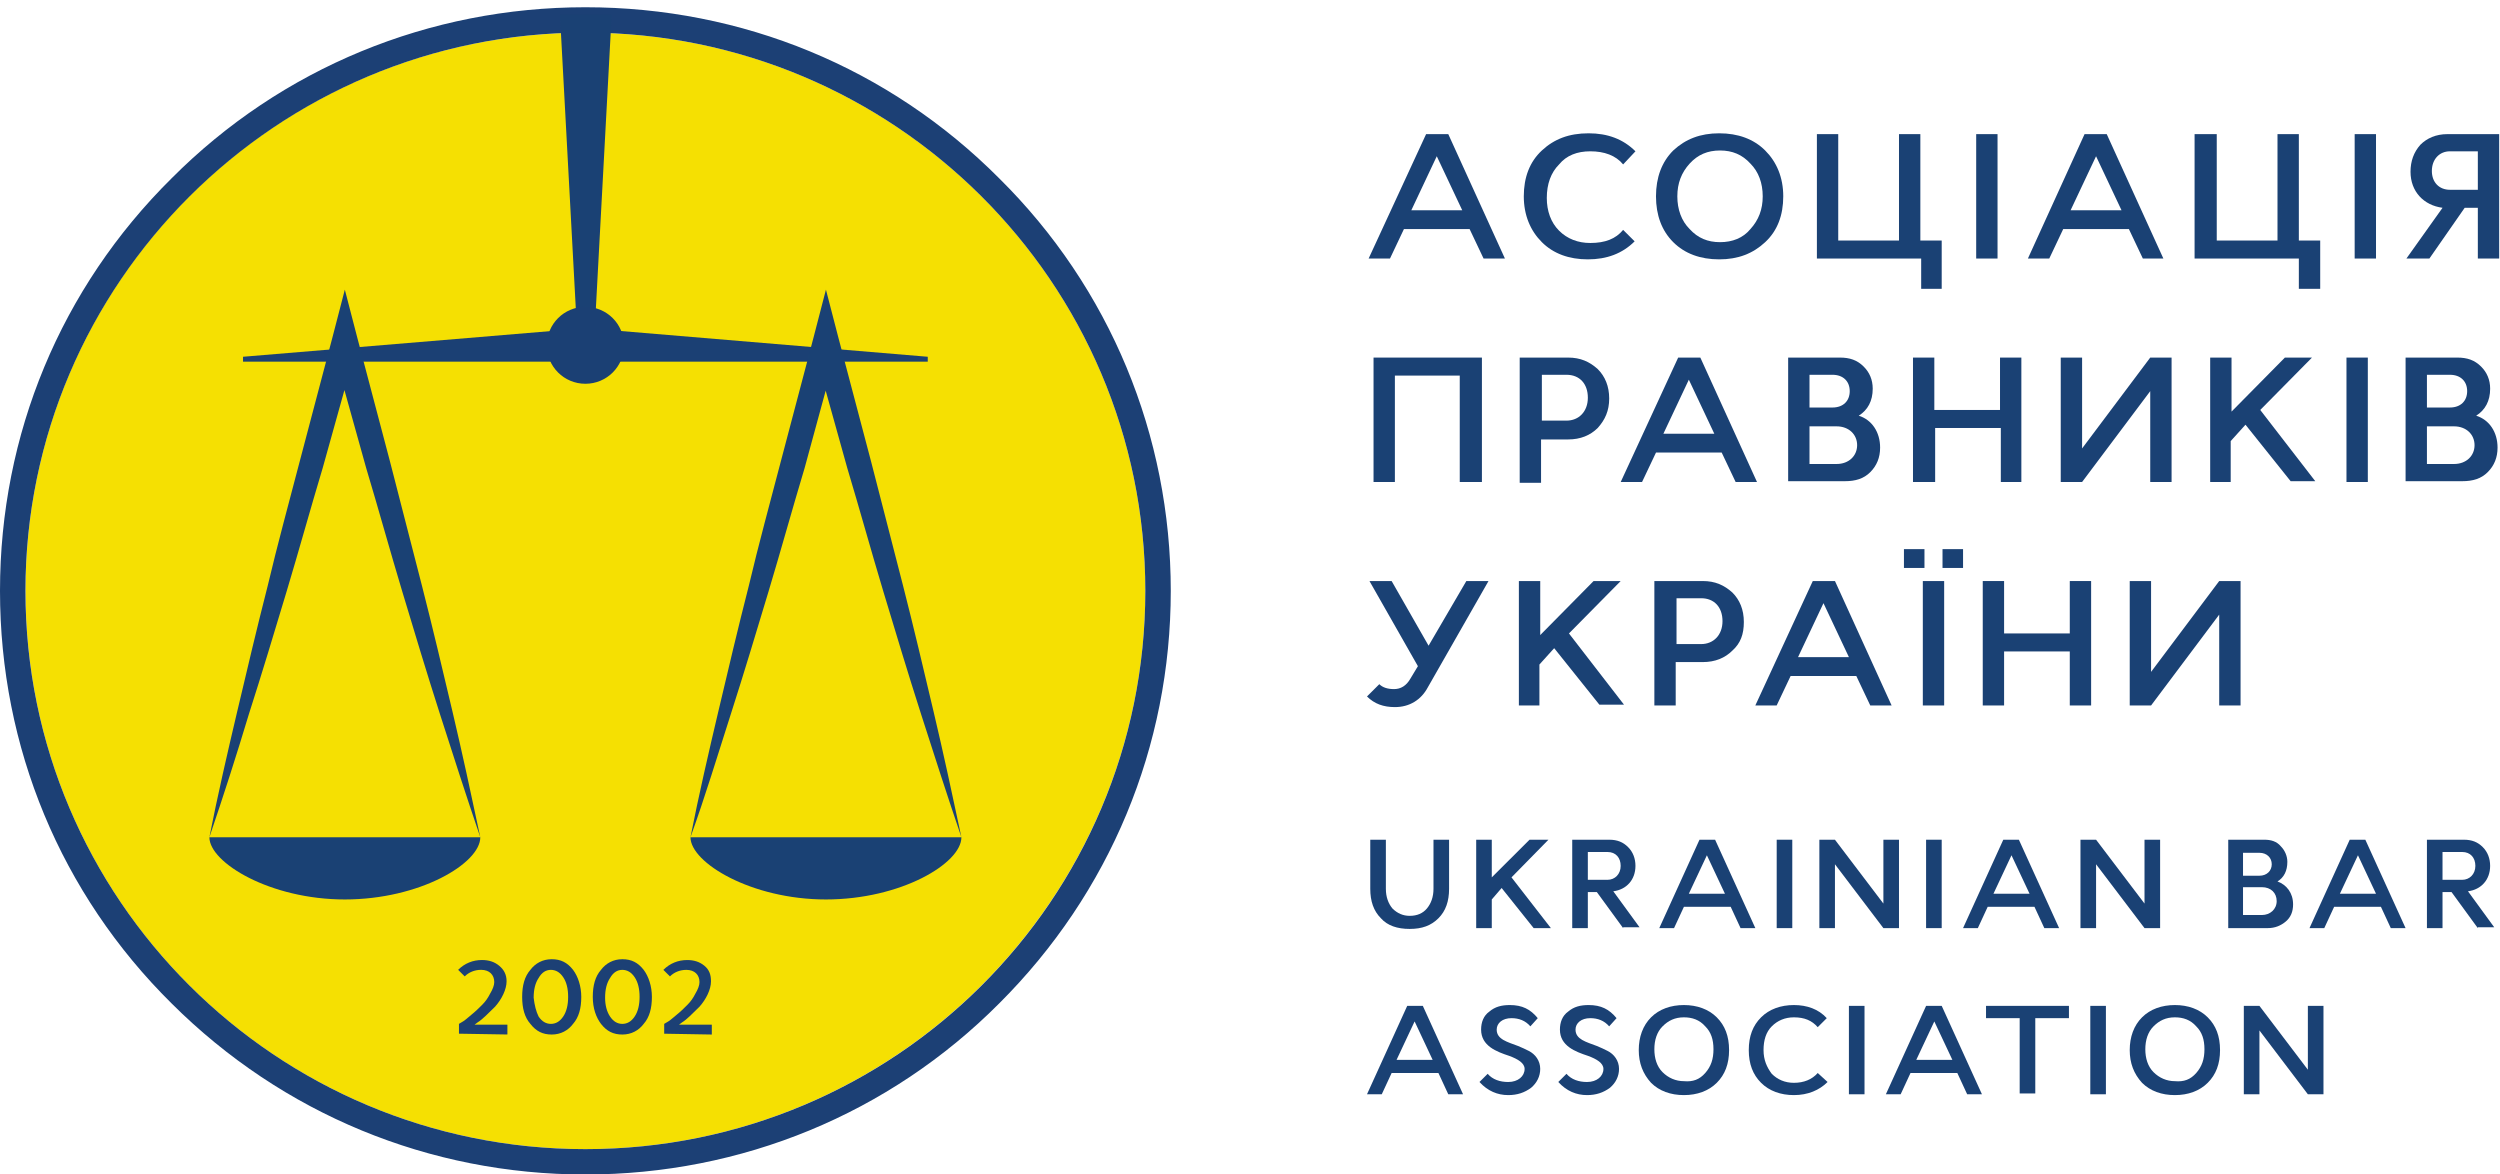 <svg width="149" height="70" viewBox="0 0 149 70" fill="none" xmlns="http://www.w3.org/2000/svg">
<g clip-path="url(#clip0)">
<path d="M34.89 68.488C53.321 68.488 68.262 53.591 68.262 35.216C68.262 16.841 53.321 1.944 34.89 1.944C16.459 1.944 1.518 16.841 1.518 35.216C1.518 53.591 16.459 68.488 34.89 68.488Z" fill="#F5E002"/>
<path d="M34.889 1.944C53.288 1.944 68.261 16.824 68.261 35.216C68.261 53.608 53.337 68.488 34.889 68.488C16.441 68.488 1.517 53.559 1.517 35.216C1.517 16.873 16.49 1.944 34.889 1.944ZM34.889 0.432C25.592 0.432 16.784 4.042 10.227 10.628C3.621 17.166 0 25.898 0 35.216C0 44.534 3.621 53.267 10.227 59.804C16.833 66.39 25.592 70 34.889 70C44.186 70 52.994 66.39 59.551 59.804C66.157 53.218 69.778 44.485 69.778 35.216C69.778 25.947 66.157 17.166 59.551 10.628C52.994 4.042 44.235 0.432 34.889 0.432Z" fill="#1C4075"/>
<path d="M55.294 21.263V21.556H14.484V21.263L34.938 19.556L55.294 21.263Z" fill="#1B4074"/>
<path d="M33.373 0.871L34.352 19.019L34.596 20.629H35.184L35.477 19.068L36.456 0.871H33.373Z" fill="#1A4174"/>
<path d="M37.19 20.581C37.19 21.849 36.162 22.873 34.89 22.873C33.617 22.873 32.59 21.849 32.59 20.581C32.59 19.312 33.617 18.288 34.89 18.288C36.162 18.288 37.19 19.312 37.19 20.581Z" fill="#1B4074"/>
<path d="M12.479 49.901C12.968 47.413 13.555 44.876 14.142 42.388C14.729 39.9 15.317 37.412 15.953 34.923C16.54 32.435 17.225 29.947 17.861 27.508L19.818 20.093L20.552 17.263L21.286 20.093L23.244 27.508C23.88 29.996 24.516 32.435 25.152 34.923C25.788 37.412 26.375 39.9 26.963 42.388C27.55 44.876 28.088 47.364 28.626 49.901C27.794 47.461 27.012 45.022 26.229 42.583C25.446 40.144 24.712 37.704 23.978 35.265C23.244 32.826 22.559 30.338 21.825 27.898L19.77 20.532H21.286L19.231 27.898C18.497 30.338 17.812 32.826 17.078 35.265C16.344 37.704 15.61 40.144 14.827 42.583C14.093 45.022 13.31 47.461 12.479 49.901Z" fill="#1A4174"/>
<path d="M28.626 49.9C28.626 51.462 25.005 53.608 20.552 53.608C16.099 53.608 12.479 51.413 12.479 49.9H28.626Z" fill="#1A4174"/>
<path d="M41.152 49.901C41.642 47.413 42.229 44.876 42.816 42.388C43.403 39.9 43.99 37.412 44.627 34.923C45.214 32.435 45.899 29.947 46.535 27.508L48.492 20.093L49.226 17.263L49.96 20.093L51.917 27.508C52.554 29.996 53.19 32.435 53.826 34.923C54.462 37.412 55.049 39.9 55.636 42.388C56.224 44.876 56.762 47.364 57.3 49.901C56.468 47.461 55.685 45.022 54.902 42.583C54.12 40.144 53.386 37.704 52.651 35.265C51.917 32.826 51.233 30.338 50.498 27.898L48.443 20.532H49.96L47.954 27.898C47.22 30.338 46.535 32.826 45.801 35.265C45.067 37.704 44.333 40.144 43.55 42.583C42.767 45.022 42.033 47.461 41.152 49.901Z" fill="#1A4174"/>
<path d="M57.3 49.9C57.3 51.462 53.679 53.608 49.226 53.608C44.773 53.608 41.152 51.413 41.152 49.9H57.3Z" fill="#1A4174"/>
<path d="M27.354 61.608V61.022L27.598 60.876C27.696 60.827 27.843 60.681 28.088 60.485C28.332 60.29 28.528 60.095 28.724 59.9C28.919 59.705 29.066 59.51 29.213 59.217C29.36 58.973 29.458 58.729 29.458 58.534C29.458 58.095 29.164 57.802 28.675 57.802C28.283 57.802 27.941 57.949 27.696 58.193L27.305 57.802C27.696 57.412 28.186 57.217 28.724 57.217C29.115 57.217 29.458 57.314 29.751 57.558C30.045 57.802 30.192 58.095 30.192 58.485C30.192 58.973 29.898 59.559 29.507 59.998C29.115 60.388 28.724 60.778 28.479 60.925L28.283 61.071H30.241V61.656L27.354 61.608Z" fill="#1C4075"/>
<path d="M31.121 59.414C31.121 58.731 31.268 58.194 31.61 57.804C31.904 57.413 32.344 57.169 32.883 57.169C33.421 57.169 33.812 57.365 34.155 57.804C34.449 58.194 34.644 58.779 34.644 59.414C34.644 60.097 34.497 60.633 34.155 61.023C33.861 61.414 33.421 61.658 32.883 61.658C32.344 61.658 31.953 61.463 31.61 61.023C31.268 60.633 31.121 60.097 31.121 59.414ZM32.1 60.584C32.295 60.877 32.54 61.023 32.834 61.023C33.127 61.023 33.372 60.877 33.568 60.584C33.764 60.292 33.861 59.901 33.861 59.414C33.861 58.926 33.764 58.535 33.568 58.243C33.372 57.95 33.127 57.804 32.834 57.804C32.54 57.804 32.295 57.95 32.1 58.291C31.904 58.584 31.806 58.974 31.806 59.462C31.855 59.901 31.953 60.292 32.1 60.584Z" fill="#1C4075"/>
<path d="M35.33 59.414C35.33 58.731 35.477 58.194 35.819 57.804C36.113 57.413 36.553 57.169 37.092 57.169C37.63 57.169 38.021 57.365 38.364 57.804C38.657 58.194 38.853 58.779 38.853 59.414C38.853 60.097 38.706 60.633 38.364 61.023C38.07 61.414 37.63 61.658 37.092 61.658C36.553 61.658 36.162 61.463 35.819 61.023C35.526 60.633 35.33 60.097 35.33 59.414ZM36.358 60.584C36.553 60.877 36.798 61.023 37.092 61.023C37.385 61.023 37.63 60.877 37.826 60.584C38.021 60.292 38.119 59.901 38.119 59.414C38.119 58.926 38.021 58.535 37.826 58.243C37.63 57.95 37.385 57.804 37.092 57.804C36.798 57.804 36.553 57.95 36.358 58.291C36.162 58.584 36.064 58.974 36.064 59.462C36.064 59.901 36.162 60.292 36.358 60.584Z" fill="#1C4075"/>
<path d="M39.586 61.609V61.023L39.831 60.877C39.929 60.828 40.075 60.682 40.32 60.487C40.565 60.292 40.76 60.097 40.956 59.901C41.152 59.706 41.299 59.511 41.446 59.218C41.592 58.974 41.69 58.731 41.69 58.535C41.69 58.096 41.397 57.804 40.907 57.804C40.516 57.804 40.173 57.95 39.929 58.194L39.537 57.804C39.929 57.413 40.418 57.218 40.956 57.218C41.348 57.218 41.69 57.316 41.984 57.56C42.277 57.804 42.375 58.096 42.375 58.487C42.375 58.974 42.082 59.56 41.69 59.999C41.299 60.389 40.907 60.78 40.663 60.926L40.467 61.072H42.424V61.658L39.586 61.609Z" fill="#1C4075"/>
<path d="M85.436 50.047H86.365V52.974C86.365 53.706 86.17 54.291 85.729 54.73C85.289 55.169 84.751 55.364 84.017 55.364C83.283 55.364 82.695 55.169 82.304 54.73C81.864 54.291 81.668 53.706 81.668 52.974V50.047H82.598V52.974C82.598 53.462 82.745 53.852 82.989 54.145C83.283 54.438 83.625 54.584 84.017 54.584C84.457 54.584 84.8 54.438 85.044 54.145C85.289 53.852 85.436 53.462 85.436 52.974V50.047Z" fill="#1A4174"/>
<path d="M88.91 55.316H87.981V50.047H88.91V52.291L91.161 50.047H92.287L90.085 52.291L92.433 55.316H91.406L89.497 52.925L88.91 53.608V55.316Z" fill="#1A4174"/>
<path d="M96.739 55.316L95.173 53.169H94.635V55.316H93.705V50.047H95.907C96.396 50.047 96.739 50.193 97.032 50.486C97.326 50.779 97.473 51.169 97.473 51.608C97.473 52.437 96.935 53.023 96.152 53.12L97.718 55.267H96.739V55.316ZM94.635 52.437H95.809C96.25 52.437 96.592 52.096 96.592 51.608C96.592 51.12 96.299 50.779 95.809 50.779H94.635V52.437Z" fill="#1A4174"/>
<path d="M101.29 50.047H102.22L104.618 55.316H103.737L103.15 54.047H100.361L99.773 55.316H98.893L101.29 50.047ZM101.731 50.974L100.654 53.267H102.807L101.731 50.974Z" fill="#1A4174"/>
<path d="M106.82 55.316H105.891V50.047H106.82V55.316Z" fill="#1A4174"/>
<path d="M112.25 55.316L109.363 51.51V55.316H108.434V50.047H109.363L112.25 53.852V50.047H113.18V55.316H112.25Z" fill="#1A4174"/>
<path d="M115.725 55.316H114.795V50.047H115.725V55.316Z" fill="#1A4174"/>
<path d="M119.396 50.047H120.325L122.723 55.316H121.842L121.255 54.047H118.466L117.879 55.316H116.998L119.396 50.047ZM119.885 50.974L118.809 53.267H120.962L119.885 50.974Z" fill="#1A4174"/>
<path d="M127.813 55.316L124.926 51.51V55.316H123.996V50.047H124.926L127.813 53.852V50.047H128.743V55.316H127.813Z" fill="#1A4174"/>
<path d="M132.803 55.316V50.047H134.956C135.347 50.047 135.69 50.144 135.934 50.437C136.179 50.681 136.326 51.023 136.326 51.364C136.326 51.901 136.13 52.291 135.739 52.535C136.277 52.73 136.668 53.218 136.668 53.901C136.668 54.34 136.522 54.681 136.228 54.925C135.934 55.169 135.592 55.316 135.152 55.316H132.803ZM133.684 50.779V52.193H134.662C135.103 52.193 135.396 51.901 135.396 51.51C135.396 51.12 135.103 50.827 134.662 50.827H133.684V50.779ZM133.684 54.535H134.809C135.298 54.535 135.69 54.194 135.69 53.706C135.69 53.218 135.347 52.876 134.809 52.876H133.684V54.535Z" fill="#1A4174"/>
<path d="M140.044 50.047H140.974L143.372 55.316H142.491L141.904 54.047H139.114L138.527 55.316H137.646L140.044 50.047ZM140.534 50.974L139.457 53.267H141.61L140.534 50.974Z" fill="#1A4174"/>
<path d="M147.678 55.316L146.113 53.169H145.574V55.316H144.645V50.047H146.847C147.336 50.047 147.678 50.193 147.972 50.486C148.266 50.779 148.412 51.169 148.412 51.608C148.412 52.437 147.874 53.023 147.091 53.12L148.657 55.267H147.678V55.316ZM145.574 52.437H146.749C147.189 52.437 147.532 52.096 147.532 51.608C147.532 51.12 147.238 50.779 146.749 50.779H145.574V52.437Z" fill="#1A4174"/>
<path d="M83.87 59.95H84.8L87.198 65.219H86.317L85.73 63.951H82.941L82.353 65.219H81.473L83.87 59.95ZM84.311 60.877L83.234 63.17H85.387L84.311 60.877Z" fill="#1A4174"/>
<path d="M91.258 64.829C90.867 65.121 90.427 65.268 89.888 65.268C89.252 65.268 88.665 65.024 88.176 64.487L88.665 63.999C88.959 64.341 89.399 64.487 89.888 64.487C90.476 64.487 90.867 64.146 90.867 63.707C90.867 63.365 90.476 63.121 89.937 62.926C89.203 62.682 88.274 62.341 88.274 61.365C88.274 60.926 88.42 60.536 88.763 60.292C89.106 59.999 89.497 59.901 89.986 59.901C90.72 59.901 91.21 60.145 91.65 60.682L91.21 61.17C90.916 60.828 90.525 60.682 90.084 60.682C89.546 60.682 89.203 60.975 89.203 61.365C89.203 61.95 89.84 62.097 90.476 62.341C90.72 62.438 90.916 62.536 91.112 62.633C91.503 62.828 91.797 63.219 91.797 63.707C91.797 64.146 91.601 64.536 91.258 64.829Z" fill="#1A4174"/>
<path d="M95.956 64.829C95.564 65.121 95.124 65.268 94.586 65.268C93.95 65.268 93.362 65.024 92.873 64.487L93.362 63.999C93.656 64.341 94.096 64.487 94.586 64.487C95.173 64.487 95.564 64.146 95.564 63.707C95.564 63.365 95.173 63.121 94.635 62.926C93.901 62.682 92.971 62.341 92.971 61.365C92.971 60.926 93.118 60.536 93.46 60.292C93.803 59.999 94.194 59.901 94.684 59.901C95.418 59.901 95.907 60.145 96.347 60.682L95.907 61.17C95.613 60.828 95.222 60.682 94.781 60.682C94.243 60.682 93.901 60.975 93.901 61.365C93.901 61.95 94.537 62.097 95.173 62.341C95.418 62.438 95.613 62.536 95.809 62.633C96.201 62.828 96.494 63.219 96.494 63.707C96.494 64.146 96.298 64.536 95.956 64.829Z" fill="#1A4174"/>
<path d="M97.67 62.585C97.67 61.804 97.915 61.121 98.404 60.633C98.893 60.145 99.578 59.901 100.361 59.901C101.144 59.901 101.829 60.145 102.319 60.633C102.808 61.121 103.053 61.755 103.053 62.585C103.053 63.414 102.808 64.048 102.319 64.536C101.829 65.024 101.144 65.268 100.361 65.268C99.578 65.268 98.893 65.024 98.404 64.536C97.915 63.999 97.67 63.365 97.67 62.585ZM101.633 63.951C101.976 63.56 102.123 63.121 102.123 62.536C102.123 61.95 101.976 61.511 101.633 61.17C101.291 60.779 100.851 60.633 100.361 60.633C99.823 60.633 99.431 60.828 99.089 61.17C98.746 61.511 98.6 61.999 98.6 62.536C98.6 63.072 98.746 63.56 99.089 63.902C99.431 64.243 99.872 64.438 100.361 64.438C100.899 64.487 101.291 64.341 101.633 63.951Z" fill="#1A4174"/>
<path d="M108.924 64.487C108.435 64.975 107.75 65.268 106.918 65.268C106.135 65.268 105.45 65.024 104.961 64.536C104.471 64.048 104.227 63.414 104.227 62.585C104.227 61.755 104.471 61.121 104.961 60.633C105.45 60.145 106.135 59.901 106.918 59.901C107.701 59.901 108.386 60.145 108.875 60.682L108.337 61.219C107.994 60.828 107.554 60.633 106.918 60.633C106.38 60.633 105.939 60.828 105.597 61.17C105.254 61.511 105.107 61.999 105.107 62.585C105.107 63.17 105.303 63.609 105.597 63.999C105.939 64.341 106.38 64.536 106.918 64.536C107.505 64.536 107.994 64.341 108.337 63.951L108.924 64.487Z" fill="#1A4174"/>
<path d="M111.125 65.219H110.195V59.95H111.125V65.219Z" fill="#1A4174"/>
<path d="M114.796 59.95H115.726L118.124 65.219H117.243L116.656 63.951H113.866L113.279 65.219H112.398L114.796 59.95ZM115.285 60.877L114.209 63.17H116.362L115.285 60.877Z" fill="#1A4174"/>
<path d="M118.367 60.682V59.95H123.309V60.682H121.303V65.17H120.373V60.682H118.367Z" fill="#1A4174"/>
<path d="M125.512 65.219H124.582V59.95H125.512V65.219Z" fill="#1A4174"/>
<path d="M126.932 62.585C126.932 61.804 127.176 61.121 127.666 60.633C128.155 60.145 128.84 59.901 129.623 59.901C130.406 59.901 131.091 60.145 131.58 60.633C132.07 61.121 132.314 61.755 132.314 62.585C132.314 63.414 132.07 64.048 131.58 64.536C131.091 65.024 130.406 65.268 129.623 65.268C128.84 65.268 128.155 65.024 127.666 64.536C127.176 63.999 126.932 63.365 126.932 62.585ZM130.895 63.951C131.238 63.56 131.385 63.121 131.385 62.536C131.385 61.95 131.238 61.511 130.895 61.17C130.553 60.779 130.112 60.633 129.623 60.633C129.085 60.633 128.693 60.828 128.351 61.17C128.008 61.511 127.861 61.999 127.861 62.536C127.861 63.072 128.008 63.56 128.351 63.902C128.693 64.243 129.134 64.438 129.623 64.438C130.161 64.487 130.553 64.341 130.895 63.951Z" fill="#1A4174"/>
<path d="M137.549 65.219L134.662 61.414V65.219H133.732V59.95H134.662L137.549 63.755V59.95H138.479V65.219H137.549Z" fill="#1A4174"/>
<path d="M84.996 7.994H86.317L89.693 15.409H88.421L87.589 13.653H83.674L82.843 15.409H81.57L84.996 7.994ZM85.632 9.311L84.115 12.531H87.149L85.632 9.311Z" fill="#1A4174"/>
<path d="M97.424 14.384C96.69 15.116 95.761 15.458 94.635 15.458C93.51 15.458 92.58 15.116 91.895 14.433C91.21 13.75 90.818 12.823 90.818 11.701C90.818 10.579 91.161 9.652 91.895 8.969C92.629 8.286 93.51 7.945 94.684 7.945C95.809 7.945 96.739 8.286 97.473 9.018L96.739 9.799C96.299 9.262 95.614 9.018 94.782 9.018C93.999 9.018 93.363 9.262 92.922 9.799C92.433 10.287 92.189 10.97 92.189 11.799C92.189 12.579 92.433 13.262 92.922 13.75C93.412 14.238 94.048 14.482 94.782 14.482C95.663 14.482 96.299 14.238 96.739 13.701L97.424 14.384Z" fill="#1A4174"/>
<path d="M98.697 11.701C98.697 10.579 99.04 9.652 99.725 8.969C100.459 8.286 101.34 7.945 102.465 7.945C103.591 7.945 104.52 8.286 105.205 8.969C105.89 9.652 106.282 10.579 106.282 11.701C106.282 12.823 105.939 13.75 105.205 14.433C104.471 15.116 103.591 15.458 102.465 15.458C101.34 15.458 100.41 15.116 99.725 14.433C99.04 13.75 98.697 12.823 98.697 11.701ZM104.325 13.653C104.814 13.116 105.058 12.482 105.058 11.701C105.058 10.921 104.814 10.238 104.325 9.75C103.835 9.213 103.248 8.969 102.514 8.969C101.78 8.969 101.193 9.213 100.704 9.75C100.214 10.287 99.969 10.921 99.969 11.701C99.969 12.482 100.214 13.165 100.704 13.653C101.193 14.189 101.78 14.433 102.514 14.433C103.248 14.433 103.884 14.189 104.325 13.653Z" fill="#1A4174"/>
<path d="M109.559 7.994V14.336H113.18V7.994H114.453V14.336H115.725V17.214H114.502V15.409H108.287V7.994H109.559Z" fill="#1A4174"/>
<path d="M119.053 15.409H117.781V7.994H119.053V15.409Z" fill="#1A4174"/>
<path d="M124.24 7.994H125.561L128.937 15.409H127.714L126.882 13.653H122.967L122.136 15.409H120.863L124.24 7.994ZM124.925 9.311L123.408 12.531H126.442L124.925 9.311Z" fill="#1A4174"/>
<path d="M132.118 7.994V14.336H135.739V7.994H137.011V14.336H138.284V17.214H137.011V15.409H130.797V7.994H132.118Z" fill="#1A4174"/>
<path d="M141.61 15.409H140.338V7.994H141.61V15.409Z" fill="#1A4174"/>
<path d="M143.422 15.409L145.575 12.384C144.449 12.238 143.667 11.409 143.667 10.238C143.667 9.604 143.862 9.067 144.254 8.628C144.645 8.238 145.183 7.994 145.868 7.994H148.951V15.409H147.679V12.384H146.896L144.792 15.409H143.422ZM147.679 9.018H146.015C145.379 9.018 144.939 9.506 144.939 10.189C144.939 10.872 145.379 11.311 146.015 11.311H147.679V9.018Z" fill="#1A4174"/>
<path d="M87.001 28.727V22.385H83.135V28.727H81.863V21.312H88.322V28.727H87.001Z" fill="#1A4174"/>
<path d="M90.574 28.727V21.312H93.461C94.195 21.312 94.734 21.556 95.223 21.995C95.663 22.434 95.908 23.02 95.908 23.751C95.908 24.483 95.663 25.02 95.223 25.508C94.782 25.947 94.195 26.191 93.461 26.191H91.847V28.776H90.574V28.727ZM91.895 22.337V25.069H93.363C94.097 25.069 94.636 24.532 94.636 23.703C94.636 22.873 94.146 22.337 93.363 22.337H91.895Z" fill="#1A4174"/>
<path d="M100.019 21.312H101.34L104.717 28.727H103.444L102.612 26.971H98.698L97.866 28.727H96.594L100.019 21.312ZM100.655 22.629L99.138 25.849H102.172L100.655 22.629Z" fill="#1A4174"/>
<path d="M106.574 28.727V21.312H109.657C110.244 21.312 110.685 21.458 111.076 21.849C111.419 22.19 111.614 22.629 111.614 23.166C111.614 23.898 111.321 24.434 110.782 24.776C111.565 25.02 112.055 25.752 112.055 26.678C112.055 27.264 111.859 27.752 111.467 28.142C111.076 28.532 110.587 28.679 109.951 28.679H106.574V28.727ZM107.846 22.337V24.288H109.217C109.853 24.288 110.244 23.898 110.244 23.312C110.244 22.727 109.853 22.337 109.217 22.337H107.846ZM107.846 27.654H109.461C110.195 27.654 110.685 27.166 110.685 26.532C110.685 25.898 110.195 25.41 109.461 25.41H107.846V27.654Z" fill="#1A4174"/>
<path d="M119.249 28.727V25.508H115.335V28.727H114.014V21.312H115.286V24.434H119.201V21.312H120.473V28.727H119.249Z" fill="#1A4174"/>
<path d="M128.154 23.312L124.093 28.727H122.82V21.312H124.093V26.727L128.154 21.312H129.426V28.727H128.154V23.312Z" fill="#1A4174"/>
<path d="M132.999 28.727H131.727V21.312H132.999V24.532L136.179 21.312H137.794L134.711 24.434L137.99 28.679H136.522L133.831 25.312L132.95 26.288V28.727H132.999Z" fill="#1A4174"/>
<path d="M141.122 28.727H139.85V21.312H141.122V28.727Z" fill="#1A4174"/>
<path d="M143.373 28.727V21.312H146.456C147.043 21.312 147.483 21.458 147.875 21.849C148.217 22.19 148.413 22.629 148.413 23.166C148.413 23.898 148.12 24.434 147.581 24.776C148.364 25.02 148.854 25.752 148.854 26.678C148.854 27.264 148.658 27.752 148.266 28.142C147.875 28.532 147.386 28.679 146.749 28.679H143.373V28.727ZM144.645 22.337V24.288H146.015C146.652 24.288 147.043 23.898 147.043 23.312C147.043 22.727 146.652 22.337 146.015 22.337H144.645ZM144.645 27.654H146.26C146.994 27.654 147.483 27.166 147.483 26.532C147.483 25.898 146.994 25.41 146.26 25.41H144.645V27.654Z" fill="#1A4174"/>
<path d="M82.207 40.777C82.402 40.972 82.696 41.07 83.087 41.07C83.479 41.07 83.821 40.875 84.066 40.436L84.507 39.704L81.62 34.63H82.941L85.143 38.484L87.394 34.63H88.715L85.094 40.972C84.702 41.704 84.017 42.143 83.136 42.143C82.451 42.143 81.913 41.948 81.473 41.509L82.207 40.777Z" fill="#1A4174"/>
<path d="M91.798 42.046H90.525V34.63H91.798V37.85L94.978 34.63H96.593L93.51 37.753L96.789 41.997H95.321L92.629 38.631L91.749 39.606V42.046H91.798Z" fill="#1A4174"/>
<path d="M98.6 42.046V34.63H101.487C102.221 34.63 102.759 34.874 103.248 35.313C103.689 35.752 103.933 36.338 103.933 37.07C103.933 37.801 103.738 38.338 103.248 38.777C102.808 39.216 102.221 39.46 101.487 39.46H99.872V42.046H98.6ZM99.921 35.655V38.387H101.389C102.123 38.387 102.661 37.85 102.661 37.021C102.661 36.191 102.172 35.655 101.389 35.655H99.921Z" fill="#1A4174"/>
<path d="M108.042 34.63H109.364L112.74 42.046H111.468L110.636 40.289H106.721L105.889 42.046H104.617L108.042 34.63ZM108.679 35.948L107.162 39.167H110.196L108.679 35.948Z" fill="#1A4174"/>
<path d="M113.475 33.85V32.728H114.698V33.85H113.475ZM115.872 42.046H114.6V34.631H115.872V42.046ZM115.774 33.85V32.728H116.998V33.85H115.774Z" fill="#1A4174"/>
<path d="M123.359 42.046V38.826H119.444V42.046H118.172V34.63H119.444V37.753H123.359V34.63H124.631V42.046H123.359Z" fill="#1A4174"/>
<path d="M132.265 36.631L128.204 42.046H126.932V34.63H128.204V40.045L132.265 34.63H133.538V42.046H132.265V36.631Z" fill="#1A4174"/>
</g>
<defs>
<clipPath id="clip0">
<rect width="149" height="70" fill="white"/>
</clipPath>
</defs>
</svg>
